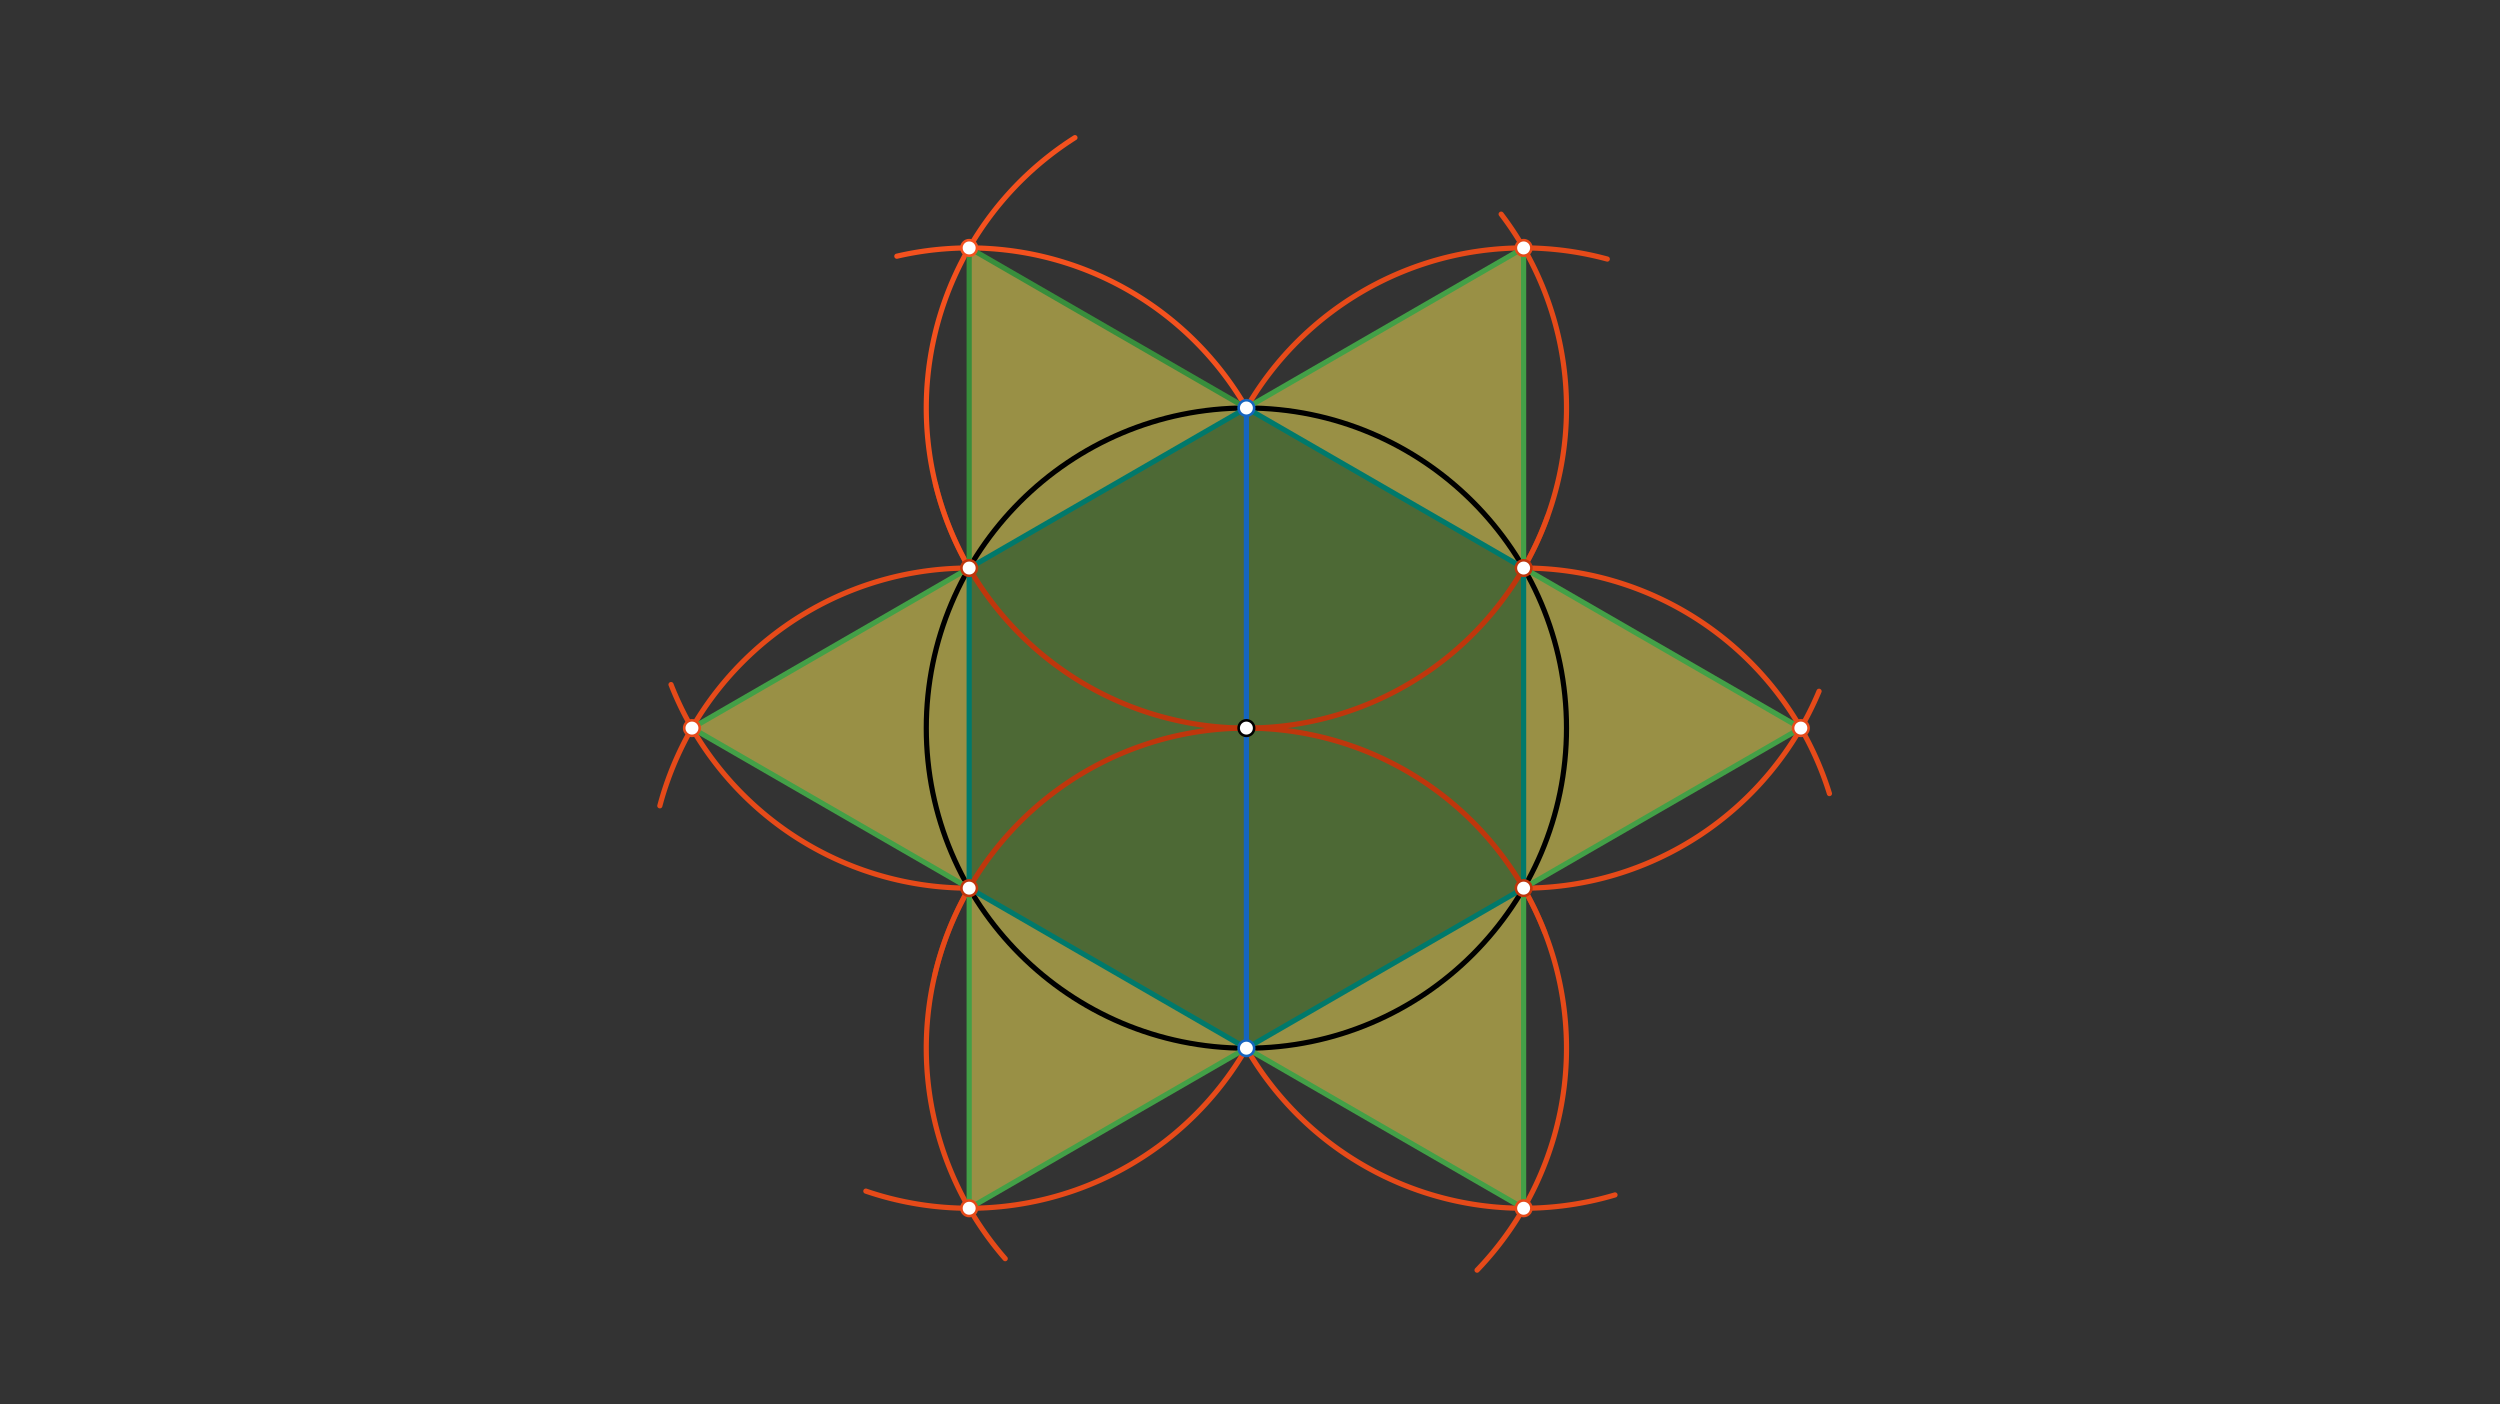 <svg xmlns="http://www.w3.org/2000/svg" class="svg--816" height="100%" preserveAspectRatio="xMidYMid meet" viewBox="0 0 963.78 541.417" width="100%"><rect x="0" y="0" width="963.78" height="541.417" fill="#333333" stroke="none"/><defs><marker id="marker-arrow" markerHeight="16" markerUnits="userSpaceOnUse" markerWidth="24" orient="auto-start-reverse" refX="24" refY="4" viewBox="0 0 24 8"><path d="M 0 0 L 24 4 L 0 8 z" stroke="inherit"></path></marker></defs><g class="aux-layer--949"></g><g class="main-layer--75a"><g class="element--733"><g fill="#689F38" opacity="0.5"><path d="M 373.627 218.985 L 480.5 157.282 L 587.373 218.985 L 587.373 342.39 L 480.5 404.093 L 373.627 342.39 L 373.627 218.985 Z" stroke="none"></path></g></g><g class="element--733"><g fill="#FFEE58" opacity="0.5"><path d="M 373.627 218.985 L 480.5 157.282 L 373.627 95.579 L 373.627 218.985 Z" stroke="none"></path></g></g><g class="element--733"><g fill="#FFEE58" opacity="0.5"><path d="M 480.5 157.282 L 587.373 95.579 L 587.373 218.985 L 480.5 157.282 Z" stroke="none"></path></g></g><g class="element--733"><g fill="#FFEE58" opacity="0.5"><path d="M 587.373 218.985 L 694.245 280.687 L 587.373 342.39 L 587.373 218.985 Z" stroke="none"></path></g></g><g class="element--733"><g fill="#FFEE58" opacity="0.5"><path d="M 587.373 342.39 L 587.373 465.796 L 480.5 404.093 L 587.373 342.39 Z" stroke="none"></path></g></g><g class="element--733"><g fill="#FFEE58" opacity="0.5"><path d="M 480.5 404.093 L 373.627 465.796 L 373.627 342.39 L 480.5 404.093 Z" stroke="none"></path></g></g><g class="element--733"><g fill="#FFEE58" opacity="0.5"><path d="M 373.627 342.39 L 373.627 218.985 L 266.755 280.687 L 373.627 342.39 Z" stroke="none"></path></g></g><g class="element--733"><g class="center--a87"><line x1="476.5" y1="280.688" x2="484.5" y2="280.688" stroke="#000000" stroke-width="1" stroke-linecap="round"></line><line x1="480.5" y1="276.688" x2="480.5" y2="284.688" stroke="#000000" stroke-width="1" stroke-linecap="round"></line><circle class="hit--87b" cx="480.5" cy="280.688" r="4" stroke="none" fill="transparent"></circle></g><circle cx="480.5" cy="280.688" fill="none" r="123.406" stroke="#000000" stroke-dasharray="none" stroke-width="2"></circle></g><g class="element--733"><line stroke="#1565C0" stroke-dasharray="none" stroke-linecap="round" stroke-width="2" x1="480.5" x2="480.5" y1="280.688" y2="404.093"></line></g><g class="element--733"><line stroke="#1565C0" stroke-dasharray="none" stroke-linecap="round" stroke-width="2" x1="480.5" x2="480.5" y1="280.688" y2="157.282"></line></g><g class="element--733"><path d="M 480.5 280.688 A 123.406 123.406 0 0 0 360.386 375.782" fill="none" stroke="#BF360C" stroke-dasharray="none" stroke-linecap="round" stroke-width="2"></path></g><g class="element--733"><path d="M 480.5 280.688 A 123.406 123.406 0 0 1 595.51 359.352" fill="none" stroke="#BF360C" stroke-dasharray="none" stroke-linecap="round" stroke-width="2"></path></g><g class="element--733"><path d="M 480.5 280.688 A 123.406 123.406 0 0 1 360.584 186.424" fill="none" stroke="#BF360C" stroke-dasharray="none" stroke-linecap="round" stroke-width="2"></path></g><g class="element--733"><path d="M 480.5 280.687 A 123.406 123.406 0 0 0 596.6 199.113" fill="none" stroke="#BF360C" stroke-dasharray="none" stroke-linecap="round" stroke-width="2"></path></g><g class="element--733"><line stroke="#00796B" stroke-dasharray="none" stroke-linecap="round" stroke-width="2" x1="373.627" x2="480.5" y1="218.985" y2="157.282"></line></g><g class="element--733"><line stroke="#00796B" stroke-dasharray="none" stroke-linecap="round" stroke-width="2" x1="480.5" x2="587.373" y1="157.282" y2="218.985"></line></g><g class="element--733"><line stroke="#00796B" stroke-dasharray="none" stroke-linecap="round" stroke-width="2" x1="587.373" x2="587.373" y1="218.985" y2="342.39"></line></g><g class="element--733"><line stroke="#00796B" stroke-dasharray="none" stroke-linecap="round" stroke-width="2" x1="587.373" x2="480.5" y1="342.39" y2="404.093"></line></g><g class="element--733"><line stroke="#00796B" stroke-dasharray="none" stroke-linecap="round" stroke-width="2" x1="480.5" x2="373.627" y1="404.093" y2="342.39"></line></g><g class="element--733"><line stroke="#00796B" stroke-dasharray="none" stroke-linecap="round" stroke-width="2" x1="373.627" x2="373.627" y1="342.39" y2="218.985"></line></g><g class="element--733"><path d="M 373.627 218.985 A 123.406 123.406 0 0 1 414.4 53.071" fill="none" stroke="#F4511E" stroke-dasharray="none" stroke-linecap="round" stroke-width="2"></path></g><g class="element--733"><path d="M 480.5 157.282 A 123.406 123.406 0 0 0 345.751 98.769" fill="none" stroke="#F4511E" stroke-dasharray="none" stroke-linecap="round" stroke-width="2"></path></g><g class="element--733"><line stroke="#388E3C" stroke-dasharray="none" stroke-linecap="round" stroke-width="2" x1="373.627" x2="373.627" y1="95.579" y2="218.985"></line></g><g class="element--733"><line stroke="#388E3C" stroke-dasharray="none" stroke-linecap="round" stroke-width="2" x1="373.627" x2="480.5" y1="95.579" y2="157.282"></line></g><g class="element--733"><path d="M 480.5 157.282 A 123.406 123.406 0 0 1 619.617 99.866" fill="none" stroke="#E64A19" stroke-dasharray="none" stroke-linecap="round" stroke-width="2"></path></g><g class="element--733"><path d="M 587.373 218.985 A 123.406 123.406 0 0 0 578.717 82.566" fill="none" stroke="#E64A19" stroke-dasharray="none" stroke-linecap="round" stroke-width="2"></path></g><g class="element--733"><path d="M 587.373 218.985 A 123.406 123.406 0 0 1 705.268 305.925" fill="none" stroke="#E64A19" stroke-dasharray="none" stroke-linecap="round" stroke-width="2"></path></g><g class="element--733"><path d="M 587.373 342.39 A 123.406 123.406 0 0 0 701.265 266.498" fill="none" stroke="#E64A19" stroke-dasharray="none" stroke-linecap="round" stroke-width="2"></path></g><g class="element--733"><path d="M 480.5 404.093 A 123.406 123.406 0 0 0 622.599 460.662" fill="none" stroke="#E64A19" stroke-dasharray="none" stroke-linecap="round" stroke-width="2"></path></g><g class="element--733"><path d="M 587.373 342.39 A 123.406 123.406 0 0 1 569.428 489.656" fill="none" stroke="#E64A19" stroke-dasharray="none" stroke-linecap="round" stroke-width="2"></path></g><g class="element--733"><path d="M 373.627 342.39 A 123.406 123.406 0 0 0 387.513 485.226" fill="none" stroke="#E64A19" stroke-dasharray="none" stroke-linecap="round" stroke-width="2"></path></g><g class="element--733"><path d="M 480.5 404.093 A 123.406 123.406 0 0 1 333.804 459.194" fill="none" stroke="#E64A19" stroke-dasharray="none" stroke-linecap="round" stroke-width="2"></path></g><g class="element--733"><path d="M 373.627 218.985 A 123.406 123.406 0 0 0 254.376 310.641" fill="none" stroke="#E64A19" stroke-dasharray="none" stroke-linecap="round" stroke-width="2"></path></g><g class="element--733"><path d="M 373.627 342.39 A 123.406 123.406 0 0 1 258.694 263.92" fill="none" stroke="#E64A19" stroke-dasharray="none" stroke-linecap="round" stroke-width="2"></path></g><g class="element--733"><line stroke="#43A047" stroke-dasharray="none" stroke-linecap="round" stroke-width="2" x1="373.627" x2="266.755" y1="218.985" y2="280.687"></line></g><g class="element--733"><line stroke="#43A047" stroke-dasharray="none" stroke-linecap="round" stroke-width="2" x1="266.755" x2="373.627" y1="280.687" y2="342.39"></line></g><g class="element--733"><line stroke="#43A047" stroke-dasharray="none" stroke-linecap="round" stroke-width="2" x1="373.627" x2="373.627" y1="342.39" y2="465.796"></line></g><g class="element--733"><line stroke="#43A047" stroke-dasharray="none" stroke-linecap="round" stroke-width="2" x1="373.627" x2="480.5" y1="465.796" y2="404.093"></line></g><g class="element--733"><line stroke="#43A047" stroke-dasharray="none" stroke-linecap="round" stroke-width="2" x1="480.5" x2="587.373" y1="404.093" y2="465.796"></line></g><g class="element--733"><line stroke="#43A047" stroke-dasharray="none" stroke-linecap="round" stroke-width="2" x1="587.373" x2="587.373" y1="465.796" y2="342.39"></line></g><g class="element--733"><line stroke="#43A047" stroke-dasharray="none" stroke-linecap="round" stroke-width="2" x1="587.373" x2="694.245" y1="342.39" y2="280.687"></line></g><g class="element--733"><line stroke="#43A047" stroke-dasharray="none" stroke-linecap="round" stroke-width="2" x1="694.245" x2="587.373" y1="280.687" y2="218.985"></line></g><g class="element--733"><line stroke="#43A047" stroke-dasharray="none" stroke-linecap="round" stroke-width="2" x1="587.373" x2="587.373" y1="218.985" y2="95.579"></line></g><g class="element--733"><line stroke="#43A047" stroke-dasharray="none" stroke-linecap="round" stroke-width="2" x1="587.373" x2="480.5" y1="95.579" y2="157.282"></line></g><g class="element--733"><circle cx="480.5" cy="280.688" r="3" stroke="#000000" stroke-width="1" fill="#ffffff"></circle>}</g><g class="element--733"><circle cx="480.5" cy="157.282" r="3" stroke="#1565C0" stroke-width="1" fill="#ffffff"></circle>}</g><g class="element--733"><circle cx="480.5" cy="404.093" r="3" stroke="#1565C0" stroke-width="1" fill="#ffffff"></circle>}</g><g class="element--733"><circle cx="373.627" cy="218.985" r="3" stroke="#BF360C" stroke-width="1" fill="#ffffff"></circle>}</g><g class="element--733"><circle cx="373.627" cy="342.39" r="3" stroke="#BF360C" stroke-width="1" fill="#ffffff"></circle>}</g><g class="element--733"><circle cx="587.373" cy="342.39" r="3" stroke="#BF360C" stroke-width="1" fill="#ffffff"></circle>}</g><g class="element--733"><circle cx="587.373" cy="218.985" r="3" stroke="#BF360C" stroke-width="1" fill="#ffffff"></circle>}</g><g class="element--733"><circle cx="373.627" cy="95.579" r="3" stroke="#F4511E" stroke-width="1" fill="#ffffff"></circle>}</g><g class="element--733"><circle cx="587.373" cy="95.579" r="3" stroke="#E64A19" stroke-width="1" fill="#ffffff"></circle>}</g><g class="element--733"><circle cx="694.245" cy="280.687" r="3" stroke="#E64A19" stroke-width="1" fill="#ffffff"></circle>}</g><g class="element--733"><circle cx="587.373" cy="465.796" r="3" stroke="#E64A19" stroke-width="1" fill="#ffffff"></circle>}</g><g class="element--733"><circle cx="373.627" cy="465.796" r="3" stroke="#E64A19" stroke-width="1" fill="#ffffff"></circle>}</g><g class="element--733"><circle cx="266.755" cy="280.687" r="3" stroke="#E64A19" stroke-width="1" fill="#ffffff"></circle>}</g></g><g class="snaps-layer--ac6"></g><g class="temp-layer--52d"></g></svg>